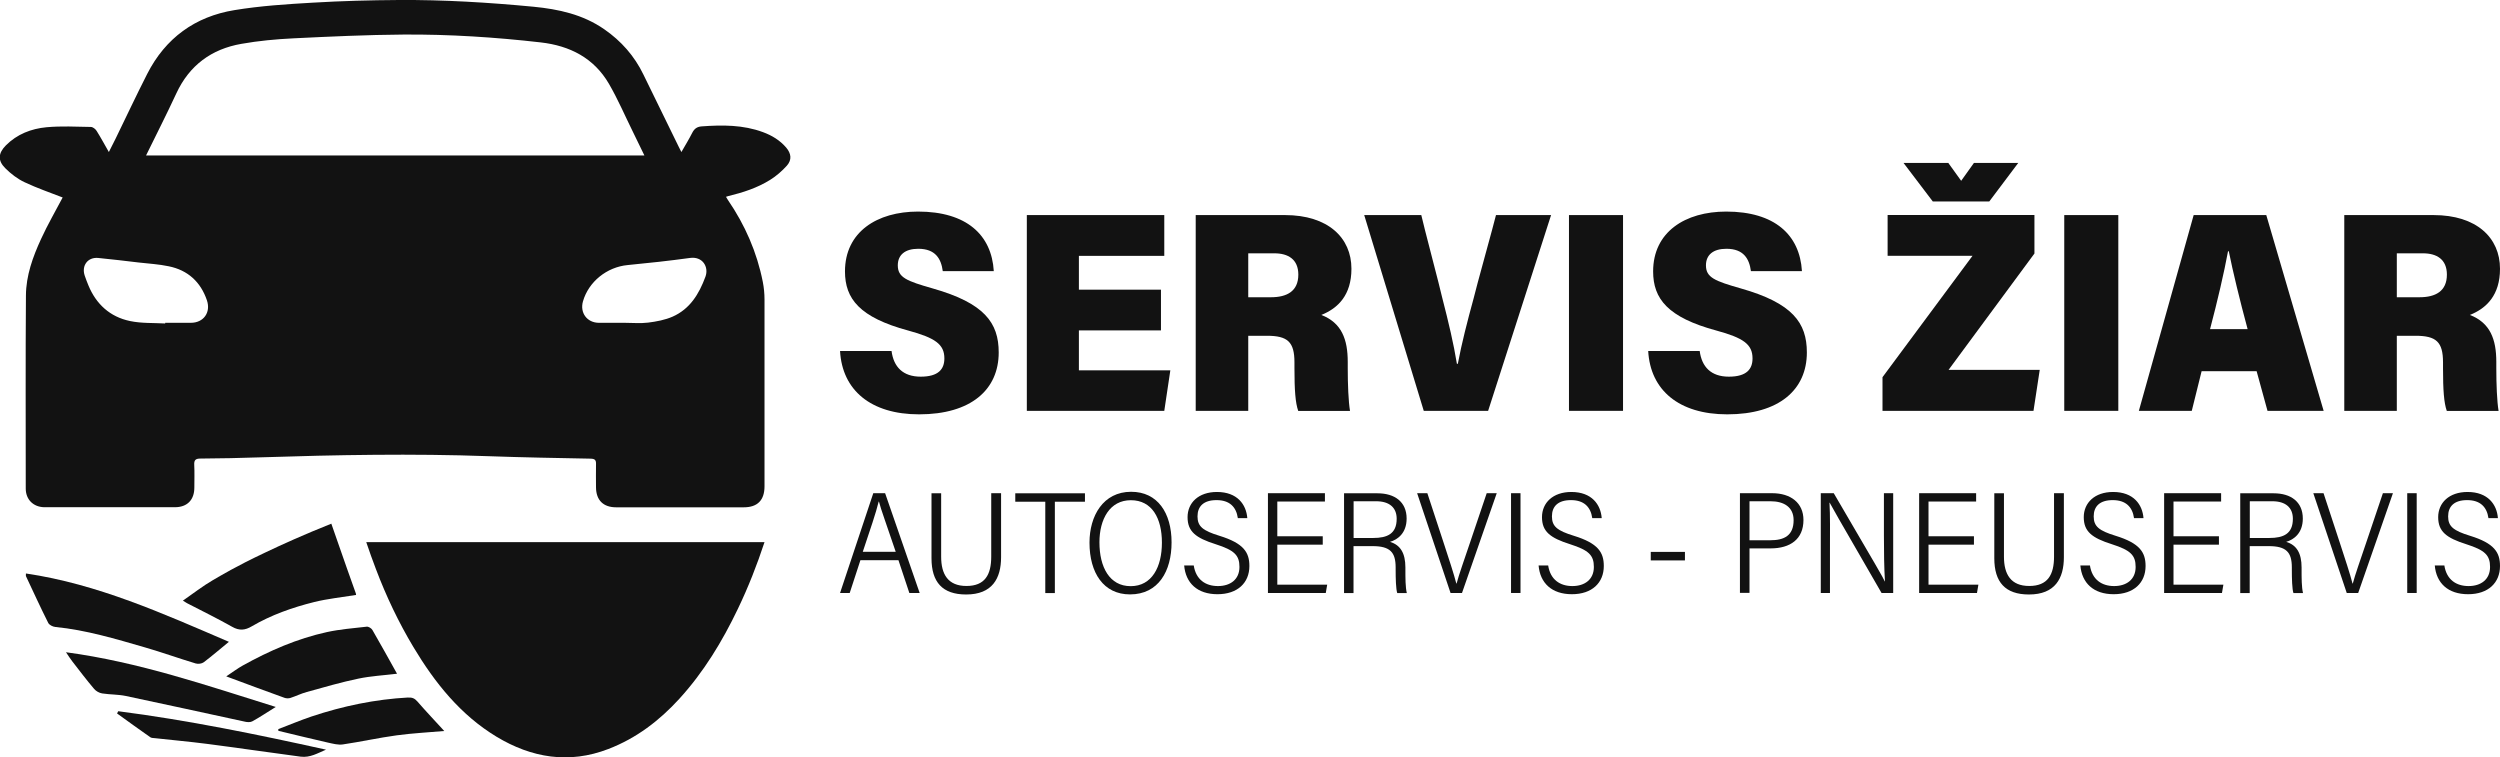 <?xml version="1.0" encoding="UTF-8"?>
<svg id="Layer_1" xmlns="http://www.w3.org/2000/svg" width="264.09" height="80" viewBox="0 0 264.09 80">
  <defs>
    <style>
      .cls-1 {
        fill: #121212;
      }
    </style>
  </defs>
  <g>
    <path class="cls-1" d="M94.18,37.08c.22,1.68,1.2,2.71,3.08,2.71s2.5-.8,2.5-1.93c0-1.5-.99-2.17-3.81-2.94-5.15-1.39-6.69-3.36-6.69-6.25,0-4.17,3.39-6.32,7.72-6.32,5.12,0,7.77,2.46,8,6.29h-5.39c-.17-1.29-.76-2.36-2.59-2.36-1.4,0-2.16.65-2.16,1.75,0,1.28.92,1.65,3.69,2.44,5.45,1.55,6.97,3.62,6.97,6.76,0,3.94-2.93,6.54-8.41,6.54-5.11,0-8.12-2.56-8.35-6.69h5.44Z"/>
    <path class="cls-1" d="M122.64,34.9h-8.67v4.22h9.66l-.64,4.28h-14.52v-20.68h14.52v4.31h-9.02v3.57h8.67v4.31Z"/>
    <path class="cls-1" d="M131.86,35.46v7.94h-5.55v-20.68h9.43c4.54,0,7.02,2.39,7.02,5.67,0,2.78-1.41,4.17-3.18,4.88,2.15.83,2.79,2.58,2.79,4.96v.64c0,1.73.07,3.53.24,4.54h-5.47c-.3-.85-.4-2.18-.4-4.55v-.58c0-2.16-.71-2.81-2.91-2.81h-1.97ZM131.86,31.4h2.4c1.69,0,2.89-.64,2.89-2.39,0-1.62-1.08-2.25-2.53-2.25h-2.76v4.64Z"/>
    <path class="cls-1" d="M150.4,43.4l-6.29-20.68h6.03c.17.84,2.03,7.86,2.2,8.69.69,2.67,1.22,4.92,1.56,7.02h.1c.4-2.14,1.01-4.51,1.67-6.92.19-.87,2.17-7.96,2.36-8.79h5.82l-6.65,20.68h-6.8Z"/>
    <path class="cls-1" d="M171.45,22.72v20.68h-5.71v-20.68h5.71Z"/>
    <path class="cls-1" d="M179.55,37.08c.22,1.68,1.2,2.71,3.08,2.71s2.5-.8,2.5-1.93c0-1.5-.99-2.17-3.81-2.94-5.15-1.39-6.69-3.36-6.69-6.25,0-4.17,3.39-6.32,7.72-6.32,5.12,0,7.77,2.46,8,6.29h-5.39c-.17-1.29-.76-2.36-2.59-2.36-1.4,0-2.16.65-2.16,1.75,0,1.28.92,1.65,3.69,2.44,5.45,1.55,6.97,3.62,6.97,6.76,0,3.94-2.93,6.54-8.41,6.54-5.11,0-8.12-2.56-8.35-6.69h5.44Z"/>
    <path class="cls-1" d="M198.87,39.83l9.5-12.81h-8.97v-4.31h15.51v4.07l-9.07,12.29h9.63l-.66,4.33h-15.95v-3.57ZM204.17,21.28l-3.09-4.07h4.73l1.36,1.89,1.35-1.89h4.68l-3.06,4.07h-5.98Z"/>
    <path class="cls-1" d="M223.77,22.72v20.68h-5.71v-20.68h5.71Z"/>
    <path class="cls-1" d="M232.57,39.21l-1.04,4.19h-5.59l5.79-20.68h7.67l6.06,20.68h-5.93l-1.15-4.19h-5.8ZM237.43,34.77c-.84-3.11-1.56-6.09-1.99-8.23h-.08c-.42,2.28-1.12,5.28-1.9,8.23h3.97Z"/>
    <path class="cls-1" d="M253.19,35.46v7.94h-5.55v-20.68h9.43c4.54,0,7.02,2.39,7.02,5.67,0,2.78-1.41,4.17-3.18,4.88,2.15.83,2.79,2.58,2.79,4.96v.64c0,1.73.07,3.53.24,4.54h-5.47c-.3-.85-.4-2.18-.4-4.55v-.58c0-2.16-.71-2.81-2.91-2.81h-1.97ZM253.19,31.4h2.4c1.69,0,2.89-.64,2.89-2.39,0-1.62-1.08-2.25-2.53-2.25h-2.76v4.64Z"/>
    <path class="cls-1" d="M90.89,59.18l-1.13,3.46h-1.02c.96-2.85,2.43-7.31,3.51-10.54h1.25l3.65,10.54h-1.09l-1.15-3.46h-4.01ZM94.62,58.29c-.98-2.92-1.58-4.52-1.77-5.3h-.03c-.31,1.27-.88,2.89-1.68,5.3h3.48Z"/>
    <path class="cls-1" d="M99.42,52.1v6.71c0,1.85.72,3.09,2.67,3.09s2.62-1.18,2.62-3.1v-6.7h1.04v6.76c0,2.23-.92,3.94-3.69,3.94-2.51,0-3.66-1.31-3.66-3.83v-6.86h1.02Z"/>
    <path class="cls-1" d="M110.42,53h-3.17v-.89h7.36v.89h-3.18v9.65h-1.01v-9.65Z"/>
    <path class="cls-1" d="M123.76,57.3c0,3.02-1.38,5.49-4.39,5.49-2.79,0-4.28-2.26-4.28-5.47,0-2.82,1.44-5.37,4.4-5.37,2.8,0,4.27,2.24,4.27,5.35ZM116.14,57.29c0,2.61,1.06,4.63,3.3,4.63s3.3-2.02,3.3-4.6-1.05-4.48-3.28-4.48-3.32,2.01-3.32,4.45Z"/>
    <path class="cls-1" d="M126.1,59.72c.23,1.52,1.26,2.19,2.56,2.19s2.27-.69,2.27-2.02c0-1.24-.54-1.77-2.51-2.4-2.12-.67-2.97-1.35-2.97-2.86s1.15-2.66,3.1-2.66c2.17,0,3.1,1.34,3.21,2.76h-1c-.17-1.19-.88-1.9-2.25-1.9s-2.01.66-2.01,1.72.56,1.51,2.32,2.05c2.56.79,3.16,1.75,3.16,3.19,0,1.77-1.24,2.98-3.37,2.98s-3.36-1.18-3.52-3.04h1.01Z"/>
    <path class="cls-1" d="M139.73,57.54h-4.8v4.22h5.27l-.15.88h-6.11v-10.54h6.02v.88h-5.03v3.67h4.8v.89Z"/>
    <path class="cls-1" d="M142.98,57.69v4.96h-1v-10.54h3.53c1.82,0,3.08.9,3.08,2.67,0,1.55-.96,2.23-1.76,2.46,1.12.33,1.63,1.22,1.63,2.7v.16c0,.99,0,1.92.15,2.55h-1.01c-.14-.42-.17-1.49-.17-2.52v-.19c0-1.6-.58-2.25-2.44-2.25h-1.99ZM142.98,56.83h2.07c1.5,0,2.49-.44,2.49-2.03,0-1.18-.77-1.85-2.17-1.85h-2.38v3.87Z"/>
    <path class="cls-1" d="M153.23,62.64l-3.53-10.54h1.08l1.75,5.33c.49,1.49,1.07,3.26,1.31,4.21h.03c.21-.83.86-2.67,1.38-4.21l1.8-5.33h1.06l-3.67,10.54h-1.21Z"/>
    <path class="cls-1" d="M160.62,52.1v10.54h-1v-10.54h1Z"/>
    <path class="cls-1" d="M163.54,59.72c.23,1.52,1.26,2.19,2.56,2.19s2.27-.69,2.27-2.02c0-1.24-.54-1.77-2.51-2.4-2.12-.67-2.97-1.35-2.97-2.86s1.15-2.66,3.1-2.66c2.17,0,3.1,1.34,3.21,2.76h-1c-.17-1.19-.88-1.9-2.25-1.9s-2.01.66-2.01,1.72.56,1.51,2.32,2.05c2.56.79,3.16,1.75,3.16,3.19,0,1.77-1.24,2.98-3.37,2.98s-3.36-1.18-3.52-3.04h1.01Z"/>
    <path class="cls-1" d="M177.99,58.3v.9h-3.61v-.9h3.61Z"/>
    <path class="cls-1" d="M183.8,52.1h3.41c1.95,0,3.3,1.02,3.3,2.83,0,2.03-1.4,3-3.47,3h-2.23v4.7h-1.01v-10.54ZM184.81,57.07h2.21c1.45,0,2.45-.49,2.45-2.12,0-1.36-.99-2-2.45-2h-2.21v4.11Z"/>
    <path class="cls-1" d="M192.34,62.64v-10.54h1.37c4.6,7.87,5.19,8.86,5.39,9.32h.02c-.09-1.46-.11-3.15-.11-4.86v-4.46h.98v10.54h-1.23c-4.91-8.48-5.23-9.08-5.48-9.54h-.02c.08,1.37.05,3.12.05,5.02v4.52h-.96Z"/>
    <path class="cls-1" d="M208.52,57.54h-4.8v4.22h5.27l-.15.88h-6.11v-10.54h6.02v.88h-5.03v3.67h4.8v.89Z"/>
    <path class="cls-1" d="M211.69,52.1v6.71c0,1.85.72,3.09,2.67,3.09s2.62-1.18,2.62-3.1v-6.7h1.04v6.76c0,2.23-.92,3.94-3.69,3.94-2.51,0-3.66-1.31-3.66-3.83v-6.86h1.02Z"/>
    <path class="cls-1" d="M220.77,59.72c.23,1.52,1.26,2.19,2.56,2.19s2.27-.69,2.27-2.02c0-1.24-.54-1.77-2.51-2.4-2.12-.67-2.97-1.35-2.97-2.86s1.15-2.66,3.1-2.66c2.17,0,3.1,1.34,3.21,2.76h-1c-.17-1.19-.88-1.9-2.25-1.9s-2.01.66-2.01,1.72.56,1.51,2.32,2.05c2.56.79,3.16,1.75,3.16,3.19,0,1.77-1.24,2.98-3.37,2.98s-3.36-1.18-3.52-3.04h1.01Z"/>
    <path class="cls-1" d="M234.4,57.54h-4.8v4.22h5.27l-.15.88h-6.11v-10.54h6.02v.88h-5.03v3.67h4.8v.89Z"/>
    <path class="cls-1" d="M237.65,57.69v4.96h-1v-10.54h3.53c1.82,0,3.08.9,3.08,2.67,0,1.55-.96,2.23-1.76,2.46,1.12.33,1.63,1.22,1.63,2.7v.16c0,.99,0,1.92.15,2.55h-1.01c-.14-.42-.17-1.49-.17-2.52v-.19c0-1.6-.58-2.25-2.44-2.25h-1.99ZM237.65,56.83h2.07c1.5,0,2.49-.44,2.49-2.03,0-1.18-.77-1.85-2.17-1.85h-2.38v3.87Z"/>
    <path class="cls-1" d="M247.9,62.64l-3.53-10.54h1.08l1.75,5.33c.49,1.49,1.07,3.26,1.31,4.21h.03c.21-.83.86-2.67,1.38-4.21l1.8-5.33h1.06l-3.67,10.54h-1.21Z"/>
    <path class="cls-1" d="M255.29,52.1v10.54h-1v-10.54h1Z"/>
    <path class="cls-1" d="M258.21,59.72c.23,1.52,1.26,2.19,2.56,2.19s2.27-.69,2.27-2.02c0-1.24-.54-1.77-2.51-2.4-2.12-.67-2.97-1.35-2.97-2.86s1.15-2.66,3.1-2.66c2.17,0,3.1,1.34,3.21,2.76h-1c-.17-1.19-.88-1.9-2.25-1.9s-2.01.66-2.01,1.72.56,1.51,2.32,2.05c2.56.79,3.16,1.75,3.16,3.19,0,1.77-1.24,2.98-3.37,2.98s-3.36-1.18-3.52-3.04h1.01Z"/>
  </g>
  <g>
    <path class="cls-1" d="M71.98,16.06c.41-.71.8-1.35,1.14-2.02.22-.43.49-.65,1-.69,2.2-.16,4.38-.17,6.48.61.95.35,1.79.86,2.45,1.63.53.63.62,1.28.08,1.9-.52.58-1.13,1.11-1.79,1.52-1.35.84-2.86,1.33-4.4,1.7-.07.02-.14.04-.25.08.07.13.13.23.2.33,1.81,2.64,3.07,5.52,3.69,8.66.12.61.18,1.24.18,1.86.01,6.58,0,13.15,0,19.73,0,1.47-.74,2.22-2.19,2.22-4.49,0-8.99,0-13.48,0-1.36,0-2.12-.75-2.13-2.11,0-.81-.02-1.62,0-2.43.02-.45-.11-.59-.58-.6-3.59-.07-7.18-.13-10.77-.26-8.03-.29-16.05-.14-24.08.12-2.12.07-4.23.12-6.35.13-.54,0-.69.17-.66.69.04.79.01,1.58.01,2.38,0,1.3-.76,2.07-2.05,2.07-4.05,0-8.1,0-12.16,0-.55,0-1.11.01-1.66,0-1.15-.03-1.94-.82-1.94-1.97,0-6.8-.03-13.59.02-20.39.01-2.11.73-4.09,1.6-5.98.7-1.53,1.55-2.99,2.28-4.38-1.28-.5-2.69-.98-4.02-1.61-.75-.35-1.45-.89-2.04-1.48-.82-.81-.75-1.59.06-2.41,1.18-1.19,2.69-1.77,4.3-1.92,1.55-.14,3.12-.06,4.68-.03.21,0,.49.22.61.42.44.7.83,1.43,1.29,2.23.26-.52.49-.96.71-1.41,1.11-2.28,2.19-4.58,3.34-6.84,1.93-3.79,5.06-6.06,9.21-6.74,2.73-.45,5.52-.63,8.29-.79C36.08.1,39.1.02,42.12,0c4.75-.03,9.49.26,14.23.71,2.67.26,5.23.82,7.48,2.38,1.79,1.24,3.19,2.82,4.14,4.79,1.24,2.55,2.49,5.09,3.73,7.63.08.16.17.32.28.55ZM15.42,16.42h52.65c-.43-.88-.83-1.71-1.23-2.53-.83-1.68-1.57-3.41-2.51-5.03-1.59-2.74-4.14-4.03-7.21-4.38-4.81-.55-9.64-.86-14.49-.83-3.88.03-7.76.21-11.64.4-1.83.09-3.68.26-5.48.58-3.17.55-5.51,2.27-6.89,5.25-1.01,2.18-2.1,4.32-3.19,6.54ZM17.45,34.17s0-.05,0-.07c.9,0,1.8,0,2.71,0,1.34,0,2.13-1.09,1.7-2.37-.66-1.95-2.02-3.19-4.03-3.6-1.04-.22-2.11-.28-3.17-.4-1.42-.17-2.85-.34-4.28-.48-1.11-.11-1.79.81-1.43,1.87.12.35.25.69.39,1.03.82,1.99,2.29,3.32,4.38,3.76,1.21.26,2.49.19,3.73.26ZM65.98,34.1c.83,0,1.67.08,2.48-.02.88-.11,1.79-.28,2.59-.63,1.83-.81,2.79-2.38,3.47-4.22.38-1.03-.3-2.17-1.64-1.98-2.19.3-4.38.54-6.58.75-2.19.21-4.12,1.75-4.72,3.84-.34,1.2.43,2.25,1.68,2.26.9,0,1.8,0,2.71,0Z"/>
    <g>
      <path class="cls-1" d="M43.14,73.68c-3.51.19-6.91.9-10.24,2.01-1.18.4-2.34.89-3.5,1.33,0,.06,0,.12,0,.18,1.75.42,3.5.85,5.26,1.25.51.11,1.05.26,1.55.19,1.9-.28,3.78-.7,5.68-.96,1.68-.23,3.37-.31,5.04-.46-.95-1.04-1.92-2.06-2.84-3.12-.28-.32-.55-.44-.96-.41Z"/>
      <path class="cls-1" d="M12.37,75.37c1.17.84,2.33,1.69,3.51,2.51.13.09.34.08.51.1,1.8.2,3.6.36,5.4.59,3.33.43,6.64.92,9.97,1.36.98.13,1.81-.37,2.68-.74-7.29-1.61-14.57-3.11-21.95-4.06-.04.08-.08.15-.12.23Z"/>
      <path class="cls-1" d="M24.52,66.21c.75.43,1.36.38,2.08-.05,2.05-1.2,4.29-1.99,6.58-2.56,1.45-.36,2.95-.51,4.43-.75,0-.03,0-.1-.02-.16-.64-1.81-1.29-3.61-1.91-5.42l-.68-1.95c-2.86,1.14-5.23,2.21-7.03,3.07-3.15,1.49-4.58,2.38-5.49,2.9-1.07.62-2.06,1.4-3.16,2.16.23.14.33.21.44.27,1.59.82,3.2,1.61,4.76,2.49Z"/>
      <path class="cls-1" d="M20.7,70.09c.24.07.62.02.82-.13.87-.66,1.71-1.38,2.66-2.16-6.99-3-13.86-6.1-21.44-7.22,0,.15-.02.23,0,.28.78,1.66,1.54,3.32,2.36,4.95.11.21.47.39.74.42,3.25.32,6.37,1.26,9.48,2.16,1.8.52,3.57,1.16,5.37,1.7Z"/>
      <path class="cls-1" d="M23.9,71.45c2.13.79,4.13,1.54,6.14,2.26.19.07.44.08.63.02.59-.19,1.14-.47,1.74-.63,1.8-.5,3.61-1.03,5.44-1.41,1.33-.28,2.71-.35,4.09-.52-.87-1.56-1.72-3.1-2.6-4.62-.1-.18-.41-.37-.6-.35-1.4.16-2.82.27-4.2.57-3.15.69-6.08,1.97-8.89,3.53-.58.32-1.11.73-1.75,1.15Z"/>
      <path class="cls-1" d="M25.84,76.23c.26.06.6.09.81-.03.79-.43,1.54-.94,2.48-1.52-7.35-2.29-14.48-4.75-22.16-5.78.27.4.46.7.67.97.76.98,1.5,1.96,2.3,2.9.2.24.54.43.85.48.83.13,1.68.1,2.5.27,4.19.88,8.37,1.81,12.56,2.71Z"/>
      <path class="cls-1" d="M38.69,57.27c.32.96.67,1.92,1.03,2.87,1.08,2.85,2.38,5.59,3.95,8.21,2.27,3.79,4.98,7.18,8.79,9.48,3.69,2.22,7.64,2.9,11.81,1.29,2.96-1.14,5.38-2.99,7.49-5.3,2.58-2.83,4.54-6.06,6.19-9.51,1.1-2.29,2.02-4.64,2.81-7.04h-42.07Z"/>
    </g>
  </g>
</svg>